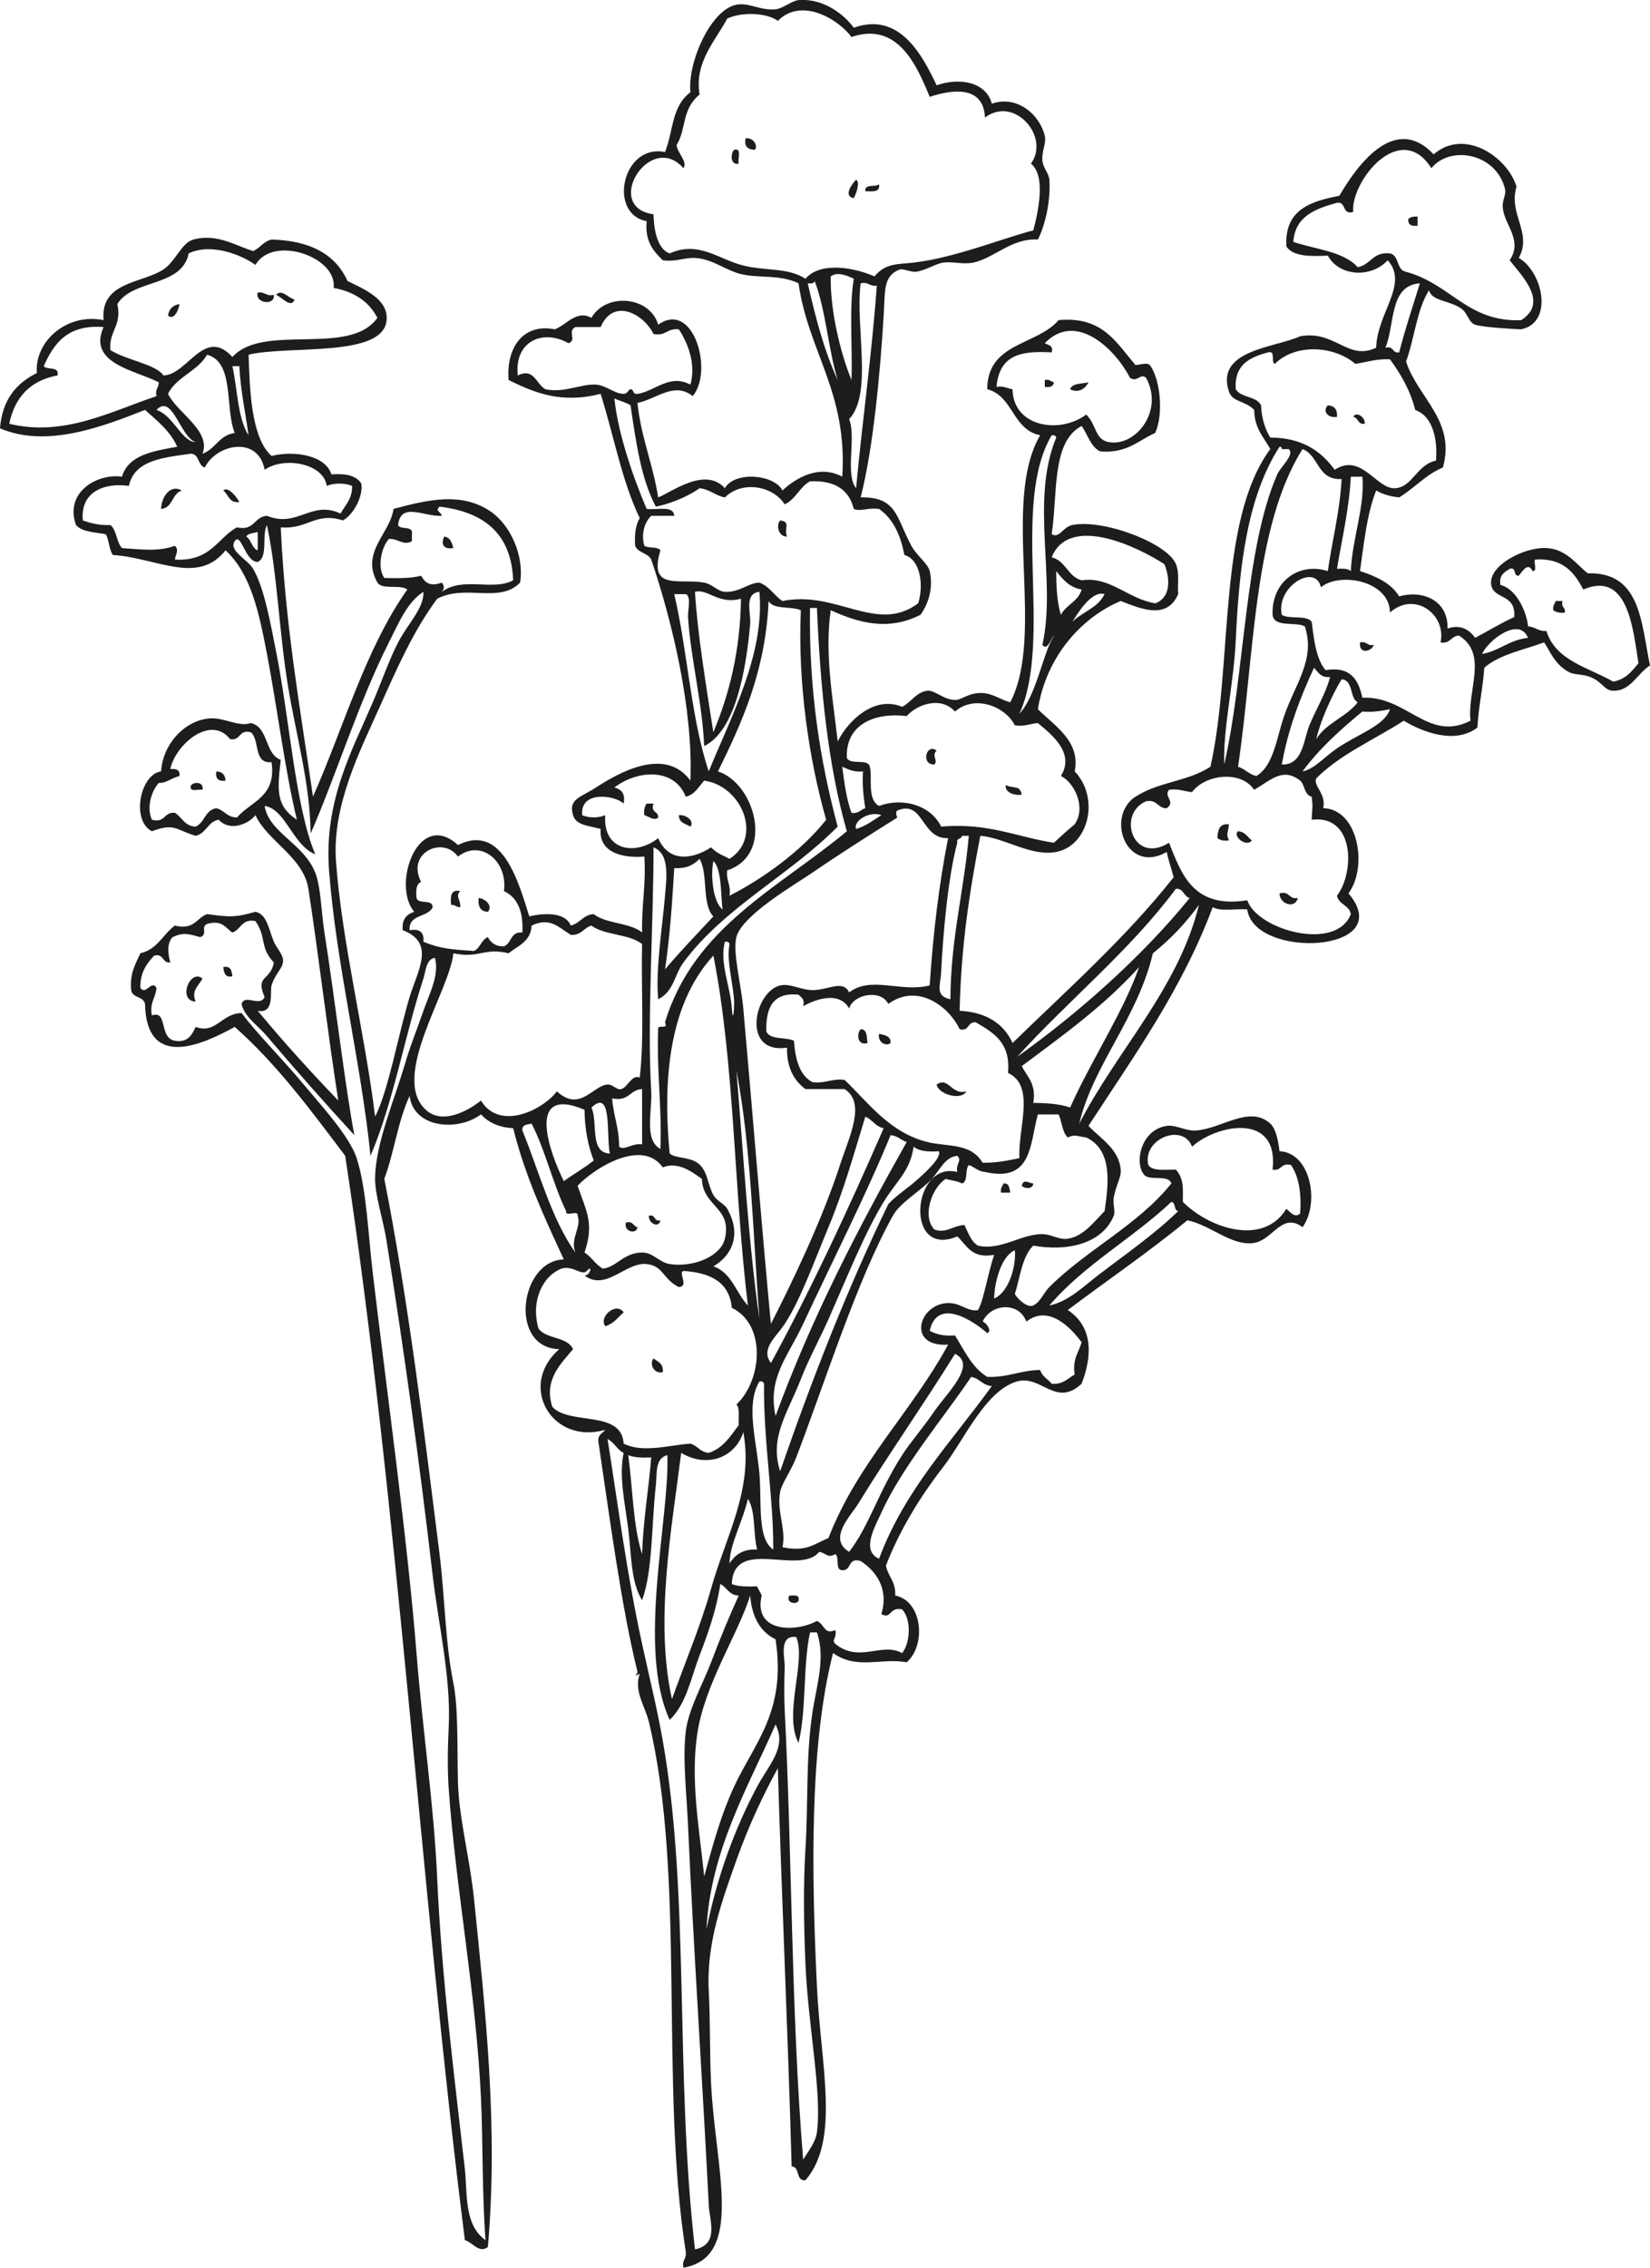 <?xml version="1.0" encoding="UTF-8"?><svg xmlns="http://www.w3.org/2000/svg" height="3761.8pt" version="1.1" viewBox="0 0 2738.11 3761.83" width="2738.1pt">
 <g fill="#1d1d1d" fill-rule="evenodd" id="change1_1">
  <path d="m1237.3 229.39c13.5-1.53 21 12.95 15.3 19.11-11-0.49-18.2-4.77-15.3-19.11" fill="inherit"/>
  <path d="m1218.2 248.5c13.8-3.62 5.3 15.05 7.7 22.92-14.5 3.26-13.6-17.1-7.7-22.92" fill="inherit"/>
  <path d="m1420.6 298.14c7.6 4.18-0.5 24.68-3.8 30.55-19.2-3.57-0.7-26.21 3.8-30.55" fill="inherit"/>
  <path d="m1458.8 305.79c2.2 13.69-11.3 11.59-22.9 11.43-1.4-12.82 16.5-6.36 22.9-11.43" fill="inherit"/>
  <path d="m2352.4 359.25v15.26c-10 1.08-16.4-1.38-15.3-11.44 3.4-2.97 8.7-4.1 15.3-3.82" fill="inherit"/>
  <path d="m427.71 485.27c12.05-1.87 13.49 6.87 26.73 3.82 2.23 18.95-32.24 13.87-26.73-3.82" fill="inherit"/>
  <path d="m458.26 489.09c8.59-10.79 21.47 6.29 30.55 7.64-5.08 15.85-21.61-4.1-30.55-7.64" fill="inherit"/>
  <path d="m297.87 504.38c-1.64 11.12-9.59 27.46-19.1 19.07 1.69-11.02 8.05-17.38 19.1-19.07" fill="inherit"/>
  <path d="m1733.8 630.39c7.9-1.61 10.1 2.62 15.2 3.8-0.9 6.74-6.5 8.72-15.2 7.64v-11.44" fill="inherit"/>
  <path d="m1806.3 634.19c-5.5 11.2-17.3 18.28-30.5 11.49 3.6-10.42 19.2-8.75 30.5-11.49" fill="inherit"/>
  <path d="m2203.5 672.39c10.7 0.72 16.2 6.65 15.2 19.09-14.4 2.54-25-8.88-15.2-19.09" fill="inherit"/>
  <path d="m2245.5 691.48c5.6-10.19 20.9 1.61 19.1 11.46-12 1.79-10.1-10.28-19.1-11.46" fill="inherit"/>
  <path d="m301.69 813.7c-16.67 4.94-14.5 28.77-34.37 30.54 0.45-19.8 15.25-41.7 34.37-30.54" fill="inherit"/>
  <path d="m370.43 813.7c7.91-7.67 22.33 10.56 26.73 19.07-17.5 2.24-17.81-12.74-26.73-19.07" fill="inherit"/>
  <path d="m1294.6 863.32c18.8 2.41 5.6 13 11.4 26.74-13.5 0.72-18.9-18.15-11.4-26.74" fill="inherit"/>
  <path d="m737.04 890.06c10.14 1.34 12.88 10.03 15.27 19.11-18.27 2.77-20.07-8.21-15.27-19.11" fill="inherit"/>
  <path d="m2581.5 997h11.5c-3.2 10.8 5.4 9.9 3.8 19.1-8.8 1.2-14.7-0.6-19.1-3.8-1.6-8 2.6-10.1 3.8-15.3" fill="inherit"/>
  <path d="m2256.9 1065.7c11.7-2.7 11.3 6.6 22.9 3.9-3.4 11.5-25.3 16.4-22.9-3.9" fill="inherit"/>
  <path d="m1554.3 1245.2c-9.3 8.1 3.4 17-3.9 22.9-22.7 0.9-13.2-36.4 3.9-22.9" fill="inherit"/>
  <path d="m358.96 1279.6c9.72 0.5 14.81 5.5 15.28 15.3-11.95 1.7-17.05-3.3-15.28-15.3" fill="inherit"/>
  <path d="m336.06 1310.1c-7.22-1.6-23.02 5.2-19.1-7.6 5.7-6.1 21.77-5.6 19.1 7.6" fill="inherit"/>
  <path d="m1668.8 1302.5c16.2 6.4 22.8-0.4 26.8 15.3-4.4 2.5-28.3-0.1-26.8-15.3" fill="inherit"/>
  <path d="m1073.1 1333h11.4c-5.2 15.5 8.3 12.1 7.7 23-5.9 6.3-14.9-1.3-22.9-3.8-1.2-8.9 0.6-14.7 3.8-19.2" fill="inherit"/>
  <path d="m1126.6 1352.2c13.8-1.1 25.9 11 19.1 19-7.9-4.8-19.4-6.1-19.1-19" fill="inherit"/>
  <path d="m2039.3 1367.4c-0.9 14-5.3 14.7 0 26.7-8.9 1.3-14.7-0.6-19.1-3.8 0.7-13.2 3.1-24.8 19.1-22.9" fill="inherit"/>
  <path d="m2054.5 1378.9c12 0.8 15.7 9.8 22.9 15.2-9.3 12.3-32.7-7.5-22.9-15.2" fill="inherit"/>
  <path d="m763.77 1478.2c-8.84 8.5 1.29 14.9 0 26.7-6.85 0.5-8.06-4.7-15.27-3.8-1.04-13.8-0.96-26.4 15.27-22.9" fill="inherit"/>
  <path d="m2123.3 1482c17.4-4.7 14.9 10.5 30.5 7.6-4.9 19-30.5 9.9-30.5-7.6" fill="inherit"/>
  <path d="m794.32 1489.6c11.48 1.3 23.99 13.1 15.27 22.9-12.22-0.5-16.79-8.6-15.27-22.9" fill="inherit"/>
  <path d="m370.43 1604.2c12.8-2.6 13.96 6.4 15.27 15.3-12.81 2.6-13.96-6.5-15.27-15.3" fill="inherit"/>
  <path d="m336.06 1623.3c-7.5 13.3-18.63 19.4-11.46 38.2-30.41-1.3-9.55-55.4 11.46-38.2" fill="inherit"/>
  <path d="m1428.2 1707.3c11.6-0.1 9.6 13.4 11.5 22.9-17.1 5.2-18.5-15.4-11.5-22.9" fill="inherit"/>
  <path d="m1458.8 1714.9c9.3 2.2 19.6 3.3 19.1 15.3-6.5 6-22-0.4-19.1-15.3" fill="inherit"/>
  <path d="m1603.9 1810.4c-9.9 16.3-47.3 4.2-49.6-11.4 20.4-13.6 23.8 18.1 49.6 11.4" fill="inherit"/>
  <path d="m1714.7 1963.2c-0.4 9.7-14.3 9-19.1 3.8 2.6-12 10.2-5 19.1-3.8" fill="inherit"/>
  <path d="m1665 1963.2c10.1-1.2 9.9 7.9 11.5 15.2h-15.3c-1.6-8 2.6-10.1 3.8-15.2" fill="inherit"/>
  <path d="m1076.9 2016.6c11.8-2.8 7.4 10.5 19.1 7.7-2.8 14.1-20.6 4.6-19.1-7.7" fill="inherit"/>
  <path d="m1038.7 2028.1c12.2-3.3 11.8 6 19.1 7.6-1.3 12.7-23.5 7.5-19.1-7.6" fill="inherit"/>
  <path d="m1034.9 2177c-9.4 8.4-16.7 18.9-30.5 22.9-11.36-15.8 18.5-41 30.5-22.9" fill="inherit"/>
  <path d="m1084.5 2253.4c7.3 5.5 17 8.5 15.3 22.9-15.8 3.1-22.3-14.7-15.3-22.9" fill="inherit"/>
  <path d="m1309.9 2646.7c6 0.3 14.5-1.8 15.2 3.9 4.2 13.3-23.4 10.2-15.2-3.9" fill="inherit"/>
  <path d="m1172.4 3200.5c17.4-87.5 47.3-168 84-236.8 19.4-36.3 49.9-65.2 30.6-103.1-45.4 103.6-108.4 209.8-114.6 339.9zm152.7-309.4c-25.5-48 13.3-136.2-3.8-175.6-29.9-3.8-18.6 35.4-19.1 49.6-0.8 22.1-1.1 50.5 0 72.6 12.1 234.5 10.7 503.3 30.6 744.7 9.6-15.9 20.5-28.1 22.9-45.9 8.5-64.8-14.5-174.1-19.1-278.7-2.8-64.4-3.6-133.5 0-191 4.8-76.8 0.4-151.4 11.5-225.3 6.7-45.3 22.3-90.7 7.6-133.7h-11.5c-12 55.4-5.7 129.2-19.1 183.3zm-168-15.2c-11.7 78.3 3.8 160.2 11.5 236.7 15.3-55.5 27.5-101 49.6-148.9 33.6-72.7 87.1-124.2 68.8-244.4-25.6-12.6-39.3-37.1-42.1-72.6-20.8 65.7-75.4 146.7-87.8 229.2zm57.3-248.3c10.7 4.6 26.3 4.2 42 3.9 2 5.6 5.7 9.6 7.6 15.2-14.6 62.5 57.9 60.9 91.7 42.1 13.7 6.4 11.2 23.2 30.5 15.2 3.1 13.2-7.1 16.1 0 22.9 39.6 32.4 77.4-3.6 110.8 15.3 13.9-17.1 15.6-56.2 0-72.6-21.6-4.8-18 17.7-34.4 7.7 12.8-42.4-9.4-71.7-34.4-87.8-21.9-6.7-14.4 16.1-30.5 15.2-12.7-0.1-3.9-21.6-11.5-26.7-13.7 7.4-14-1.5-26.7-3.8-32.8 40.3-142-25.8-145.1 53.4zm-3.8-34.3c9.2-13.7 21.6-24.2 45.8-22.9-6.8-26.3-2.1-64.1-15.3-84.1-7.8 35.5-30.5 76.4-30.5 107zm-145.1-15.3c1.9-56.6 10.8-106.3 15.2-160.4-14.7 0.8-28.1 0.2-38.2-3.8 7.6 54.8 7.8 117 23 164.2zm0 148.9c11.1 51 24.7 105.9 34.3 160.4 45.5 258.1 19.8 550.6 53.5 844 40.5-8.4 24.1-48 22.9-72.6-10-200.7-25.7-432.7-34.4-630.1-2.3-51.9-9.3-111-3.8-156.6 4.6-37.3 29-80 42-114.5 15.4-40.9 30.7-77.4 45.9-110.8-16.2-0.4-19.4-13.7-30.6-19.1-6.1 41.5-20.1 81.4-34.4 118.4-14.2 36.9-21.8 80.6-49.6 107-54.7-119.2-0.1-333.3-3.8-439.2-21.1 5-17.1 31.8-19.1 49.6-7.6 66.7-4.9 142.1-22.9 191-19-30.4-17.6-76.2-23-118.4-5.2-41.4-15.8-86.9-7.6-126-11.3-5.3-15.5-17.7-26.7-22.9 17.2 108.2 31.9 223.6 57.3 339.8zm64.9-316.9c-15.2 122.9-44.5 277.7-15.3 408.6 20.5-58.2 46.6-118.4 64.9-183.3 24.4-86.7 70.9-165.3 53.5-259.7-13.5 42.9-61 60-103.1 34.4zm129.8 34.3c4.2 47.3-4.3 107.7 22.9 126.1 1-82.5-16.4-179.7-15.2-275-0.9-3-3.2-4.5-7.7-3.8-23.2 38.6-4.9 97.3 0 152.7zm351.4-160.3c-41.7 62.5-115.2 149.8-149 225.2-9.4 21-34.8 63.2-3.8 76.4 42.8-115 121-194.6 187.1-286.4-15.6-0.9-20.1-12.9-34.3-15.2zm-187.2 210c-12.7 20.7-51.3 58.4-15.3 80.2 33.9-44 47.5-97.6 87.9-160.4 13.6-21.2 33.3-43.3 53.4-72.6 21.5-31.1 71.5-77.6 34.4-95.4-48.8 78.8-110.8 167.4-160.4 248.2zm206.2-301.7c5.7 1.1 16.5 16 7.7 19.1-22.3-19.8-82.9-60.5-95.5-3.8 10.8 5.7 23.9 9.2 42 7.6 15.6 25.2 28.2 53.3 53.5 68.8 34.4 1.2 55.3-11 87.8-11.5 3.1 10.9 13 15 19.1 22.9 19.4 1.5 26.6-9.1 38.2-15.3-4.1-25.7 6.7-36.5 11.5-53.5-18.1-24.6-54.8-63-91.7-34.3-12.4-33.5-58.6-30.2-72.6 0zm-698.81-87.9c-31.88 12.3-51.26 54.6-38.18 99.3 12.48 18.1 48.18 13 57.28 34.4-19.23 23.2-49.09 50.4-34.37 95.5 28.46 31.3 115.08 4.6 118.38 61.1 31.9 16 75 2.5 110.8 0 12 3.2 16.1 14.4 30.5 15.3 24-7.8 35.9-27.8 49.7-45.9-0.8-11.9 2.5-28-3.9-34.3 42.4-39.6 50.4-132.4-7.6-160.4-4-43.1-36-58.3-80.2-61.1-9.3 2.6 9.7 25.5-7.6 26.7-26.7-12.9-25.5-35.2-53.5-38.2-34.9-3.6-67.2 45.6-103.12 19.1 9.44 0.2 14.09-19.6 3.82-7.6-8.73 8.5-23.24-9.7-42.01-3.9zm717.91 49.7c24.9-10.8 36.9-54.7 34.4-80.2-24.6 11-34 57.6-34.4 80.2zm91.7 11.5c31.5-6.6 56.5-31.5 80.2-49.7 48.5-37.2 93.4-67.9 133.6-106.9-7.8-1.1-3.6-14.3-11.4-15.3-64.2 60.6-145.1 104.5-202.4 171.9zm-198.6-206.3c-20.1 19.5-49.6 36.6-61.1 57.3-59.7 107.1-112.4 275.9-160.4 401-8.4 22-24 43-26.7 57.3-6.1 32.2 10.6 63.1 3.8 91.6 39.3 7.9 49.9-3.9 76.4-15.2 48.4-124.8 137.6-208.7 198.6-320.8-67.3 4.4-50.4-64-3.9-68.8 23.9-2.4 35.2 14.9 53.5 11.5 9.7-17.4 15.3-56.6 26.7-91.7-37.5 7-45.2-15.8-61.1-30.5-88.3 37.5-75.4-125.8 0-106.9-3.1-13.7 8.6-18.5 0-26.8-21.7 1.8-29.8 26.5-45.8 42zm-477.3 118.4c18.4-0.1 28.6 16.5 45.8 19.1 40.4 6.1 85-13.3 91.6-42 12.2-52.6-36.4-52.5-38.2-99.3-16-11.3-39.2-29.3-64.9-19.1-34.5-48.8-114.35 1.8-141.27 30.6 14.39 42.5 27.98 61.8 11.45 110.7 11.86 7.3 18.16 20.1 30.52 26.7 22.8-2.5 34.4-26.5 65-26.7zm400.9-84c-31.6 51.9-60.8 125-91.6 194.8-13.5 30.4-32.6 65.4-45.8 99.2-22.4 57.5-52.5 96.3-34.4 152.8 53.4-154.1 111.7-303.2 179.5-443 11.9-13.7 32.4-26.3 49.6-42 15.1-13.6 38.6-35.3 34.4-45.8-17.7 1.2-33.1 0-42-7.6-5.7 40.8-28.9 57.5-49.7 91.6zm11.5-110.7c-40.3 98.6-98.9 213.7-145.1 313.1-25.3 54.4-59.5 89.2-45.8 152.7 60.2-163.7 136.9-311 217.6-454.4-9.5-3.1-15-10.4-26.7-11.4zm500.3 19.1c-15.2-40.1-83-12.9-72.6 30.5 7.1 10.7 28.4 7.3 45.8 7.6 14.9 16.9 11 36.7 11.5 53.5 43.1 43.4 133 74.5 171.8 11.5 6.2 5 14.3 16.3 22.9 7.6 2.3-34.1-2.3-61.3-15.2-80.2-17.4-4.7-15 10.5-30.6 7.6 10.8-96-92.9-75-133.6-38.1zm-1111.3-26.8c28.04 68.7 47.69 145.8 87.83 202.4-9.12-22.9 10.86-42.8 3.82-61.1 1.72-10.6-20.82 3-19.09-7.6-22.1-45.4-34.33-100.6-57.29-145.1-7.3 1.6-16.44 1.3-15.27 11.4zm507.92 160.4c-23.8 57.2-46.7 121-72.6 160.4-14.3 21.8-40.6 41.5-22.9 64.9 67.8-124.4 128.7-255.7 187.1-389.5-13.9-2.6-18.6-14.5-30.5-19.1-18.7 61.1-35.7 122.3-61.1 183.3zm347.5-187.1c-13.5 47.6-8.6 113.6-87.8 95.5-11.8-1-17.2-8.3-26.8-11.5-6.9 7.1-0.6 27.4-11.4 30.6-7.2-4.3-18.1-4.9-26.8-7.7-22.2 13.5-40.3 61-19.1 84 19.3 6.9 29.4-5.6 49.7-7.6 6.8 12.3 10.7 27.5 22.9 34.4 37.9 8.6 72.2-19.7 106.9-19.1 15.7 0.3 27 9.8 42 7.6 26.1-3.8 43.8-28.3 61.1-45.8 6.7-45.8 13.6-101.2-30.5-122.2-13.8-1.4-18.4-5.9-30.6 0-9.3-8.5-9.6-26.1-15.2-38.2h-34.4zm-786.69 110.7c16.24-11.7 34.14-21.8 49.65-34.3-9.28-23.9-14.95-51.3-15.28-84.1-98.46-41.7-58.09 71-34.37 118.4zm45.83-122.1c11.32 24.3-3.9 75.1 30.56 76.3-6.3-30.1 4.4-109.3-30.56-76.3zm34.36-15.3c1.9 28.6 11.9 49.2 11.5 80.2 9.2 7.2 21.8-6.5 38.2-3.8v-91.7c-20.8 0.9-21.8 21.5-49.7 15.3zm244.4 366.6c-10.5-139.7-13.8-286.6-38.2-412.5 11.8 138.5 19.5 281 38.2 412.5zm11.5-477.4c6.2 14.2 31.9 8.8 45.8 15.3 2.3 30.8 9.1 57.1 30.6 68.7 21.7 2.7 31.7-6.4 53.4-3.8 39 37.2 74.1 87.2 137.5 103.1 33.1 8.3 71.7 0.9 91.6 34.4 23.4 0.4 41.9-3.9 61.1-7.6-2.9-49.4 27.4-119.9-19-141.4 4.8-50.6-24.6-67.1-53.5-84-14.2-1.4-10 15.5-26.7 11.5-18.5-38.9-70.5-76.9-118.4-42-13-25.3-58.4-15.7-65 7.6-15.7-28.1-52.5-17.1-76.3-3.8 3.2-12.2-3.3-14.5-7.7-19.1-42.6-4.4-54.6 21.8-53.4 61.1zm423.9 57.3c8.8 17.9 24.4 29 19.1 61.1 14.1 0.1 43.1 0.8 61.1 7.7 35-78.3 88.4-158.5 114.5-233-56.6 63-126.1 113.2-194.7 164.2zm-584.3 145.1c9.2 8.1 31.3 5.3 45.8 15.3 17.6 12.1 16.5 35.2 26.7 53.5 6 10.6 17.9 14 23 22.9 24.8 43.6 6.8 78.4-23 95.4 30.4 10.4 37.5 44.1 57.3 65-23.2-189.4-22.1-403.1-57.3-580.5-66.1 72.3-86.3 185-72.5 328.4zm103.1-240.6c2.1 27.2 4.2-1.2 3.8-11.4-1-28.3-13.2-67.6-7.6-95.5-0.9-3-3.2-4.4-7.7-3.8-9.3 35.3 9.3 74.3 11.5 110.7zm-332.25-137.5c-1.39 26.7-22.66 33.4-38.19 45.9-41.87-9.9-48.39 9.2-91.65 0-5.97 62.6-105.34 204.7-45.83 259.6 26.69 24.7 67.95 3.5 91.65-15.2 30.67 50.5 101.69 16.3 126.03-15.3 38.36 35.1 59.46-9.7 84.04-11.4 8.5-0.7 15.2 9.9 22.9 7.6 10.7-3.3 17.3-24.7 30.5-19.1 7.8-67.3 2.1-148.2 3.9-221.5-21.1-17.1-62.2-14.2-84.06-30.6-13.12 3.5-16.6 16.6-34.37 15.3-20.6-12.9-34.8-29.8-64.92-15.3zm1031 45.9c-25.1 107.2-99.4 185.7-122.2 282.6 62.8-121.8 164.9-224.7 198.6-362.8-22 30.2-47.3 57-76.4 80.2zm38.2-107c-77.2 103.6-177.4 184.1-263.5 278.8 98.2-69.9 205.4-163.8 286.4-263.5-10.3-2.4-9.5-15.9-22.9-15.3zm-752.3 34.4c-3-19.4-0.9-68.1-15.3-80.2-4.6 22.1-1.3 67 15.3 80.2zm-80.2-68.7c-3.4 57.7-7.3 114.9-15.3 168 25.7-30.4 53.2-58.9 80.2-87.8-19.5-20-8.2-70.7-22.9-95.5-9.5 9.6-21.5 16.7-42 15.3zm-420.05 22.9c-8.23 3.2-8.86 14.1-7.64 26.7 2.72 11.3 26.99 1 26.73 15.3-7.82 17.7-40.12 10.8-38.19 38.2 16.98-3 24.4 3.6 22.91 19.1 29.46 12.1 47.15 12.6 84.02 15.3 10.39-4.9 12.03-18.6 22.91-23 4.87 9.2 12.46 15.6 26.73 15.3 13.03-4.8 10.52-25.1 30.56-22.9 1.81-34.9-7.98-58.2-30.56-68.7 6.55-50.3-38.71-86.7-76.37-57.3-24.93-34.7-86.15-6.4-61.1 42zm897.45-76.4c-0.4 6.1-9.8 3-7.7 11.5-15.1 55.6-23.8 151.3-26.7 213.8-1 22.6-11.1 40 15.3 45.8 0.4-100.1 22.4-178.7 30.5-271.1h-11.4zm-175.7-11.4c16.8-4.9 28.7-14.6 42-22.9-18.2-7.4-46.9 8.6-42 22.9zm68.7-30.6c-4 1.7-0.9 12 0 11.5-44.8 28.1-97.2 61.4-141.2 91.6-28 19.2-116.7 70.4-126.1 106.9-6.4 25.1 7.9 78.6 11.5 118.4 13.8 154.6 31.2 369.5 45.8 523.2 35.5-69.3 85.4-173.3 114.6-263.5 15.1-46.6 44-102.9 7.6-126h-64.9c-18.9-14.2-31.1-35.1-30.6-68.7-76.1 11.2-54.8-92.8-11.4-103.2 16.6-3.9 34.3 7.5 53.5 7.7 26.4 0.2 50.6-17.9 61 3.8 37.1-27.9 84.5 0.5 133.7-11.5 5.7-85.9 15.4-167.8 30.6-244.4-44.8 2.2-40.4-64.2-84.1-45.8zm668.3-49.6c-28.5-22.3-47.5-1.6-76.3 15.2-22.8-33.6-82.7-24.7-103.1 3.9-13-1.1-22-6.1-38.2-3.9-9.6 11.8 11.8 19.3-3.8 30.6-15.7 0.4-15.3-15.3-34.4-11.5-48.6 20.9-21.9 106.1 38.2 68.8 21.3 53.7 40.7 109.4 129.8 95.4 16.4 48.9 147.3 86.1 171.9 23-2.6-15.3-20.1-15.6-23-30.6 29.5-38.6 29.6-134.9-42-126 0.7-20.3 2.5-19.5 0-38.2-12.6-2.8-11.4-20.7-19.1-26.7zm-1138 11.4c11.1 3 18.6 9.5 15.3 26.7-14.1-14-72.74-22.3-68.74 19.2 11.09 4.9 27.11 4.9 38.24 0-4.4 60.2 51.6 67.3 87.8 38.1 16.5 38.5 53.4 37.4 87.8 15.3 12.5 12.1 18.1 12 30.6 19.1 55.9-35.4 20.6-121.1-42-129.8-9.1 10-15.2 23-30.6 26.7-19.3-49.3-81.5-43.8-118.4-15.3zm393.4 42c12 1.9 14.9-5.4 22.9-7.6-2.8-18.9-5.3-38.1-3.8-61.1-15.7 1.6-24.5-3.6-34.4-7.7 3.5 27.1 7.1 54.1 15.3 76.4zm-1130.4-72.5c9.99-1.1 16.43 1.4 15.28 11.4-15.74 4.4-22.35 12.1-34.37 11.5-11.5 12.6-20.91 39.3-11.46 61.1 22.6 6 19.69-13.4 38.19-11.5 11.94 7.2 15.97 22.2 34.37 22.9 15.19-6.4 15.51-27.7 34.36-30.5 13.46 3.1 17.73 15.4 34.38 15.3 22.9-26.8 65.68-33.7 57.28-91.7-30.83 2.8-18.97-37-34.37-49.6-20.57-5.3-16 14.5-34.37 11.4-32.28-41.2-90.76 8.9-99.29 49.7zm1978.2-95.5c-36.3 30-71.2 61.2-99.3 99.3 19.8-4 35-22.9 57.2-38.2 33.7-23.3 79.3-37.6 87.9-64.9-14 2.6-27.8 5.3-45.8 3.8zm-756.2 7.6c-49.5-6.4-101.4 11.4-99.3 68.8 4.5 13.4 35.1 0.6 38.2 15.2 4.6 17.7-5.1 54.1 15.3 65 38.9-14.5 85.4-1.7 103.1 34.3 78.1-6.8 125.3 17.3 187.1 26.8 11.2-10.5 22.5-20.9 34.4-30.6 19.7-28.4-0.8-69.6-22.9-80.2 24.4-38.6-17.1-70.1-38.2-87.8-12.9 1.1-21.9 6.1-38.2 3.8-15.6-31.4-66.7-51.5-99.3-22.9-23-25.6-62.3-12.6-80.2 7.6zm679.8 38.2c16.2-27 49.9-36.6 68.7-61.1-14-7.6-6.7-36.6-26.7-38.2-17 27.6-36.6 72.9-42 99.3zm-57.3 42c35.2 1.8 36.4-42.3 45.8-64.9 11.4-27.3 27.6-53.9 34.4-80.2-15.6 1.6-19.9-8.1-26.7-15.3-22.6 48.8-42.6 100.1-53.5 160.4zm332.2-183.3c29.4-5 45.2-23.6 76.4-26.7-14.2-35.4-64.8 2.6-76.4 26.7zm-1069.2 286.4c-79.7 80.7-187.8 133.5-255.9 225.3-15.3 20.7-15.7 48.1-42 61.1-4.4-50.4 6.7-117.1 11.4-171.8 2.7-31.1 7.8-69.6-19.1-80.2 0.2 125.9-10.9 289.1-3.8 404.8 2 31.8-12.6 80.5 15.3 95.5 2.6-70.1-6.4-128.5-3.8-198.6-1.5-9.2 17.4 2.1 11.4-11.5 47.9-158.4 189.3-223.1 301.7-316.9-31.1-108.9-43.9-236.1-49.6-370.4h-11.5c-2 138.2 17.1 255.3 45.9 362.7zm-198.6-91.6c61.7 20.2 94.4 138 15.3 164.2-2.2 17.4 6.7 23.8 3.8 42 53.4-26.9 119.5-73.9 160.4-126-28.4-99.2-47.4-227.2-42-347.5-15.8-7.2-45.4-0.5-53.5-15.3-5.2 117-43.9 200.5-84 282.6zm588.1-248.2c16.7-16.4 42.8-23.4 53.4-45.86-22.8-6.85-47.1 36.36-53.4 45.86zm-534.7 3.8c-7.2 80.7-25.4 177.5-76.3 202.4-2.8-69.7-22.9-148.9-26.8-213.9-0.6-11 5.7-35.14-3.8-38.16h-19.1c22.3 94.86 27.7 206.56 57.3 294.06 35-86.9 93.4-193.7 84-297.89-26 2.83-13.6 35.29-15.3 53.49zm-91.6-53.49c4 68.59 19 159.19 30.5 232.99 26.3-62.9 44.5-133.8 45.9-221.52-37.7 10.22-55.6-17.29-76.4-11.47zm973.8 38.19c12.5 7.9 41.1-0.3 49.6 11.5 3.9 30.5 7.3 61.4 23 80.2 42.3-6.7 54.7 16.5 61.1 45.8 73.9-3.5 108.7 74.1 179.4 38.2-5.4-52.3 29.7-110.3-19-141.3-13.6 0.4-13.9 14.1-30.6 11.4 9.9-46.8-43.4-85.93-84-49.6-0.1-52.21-82.6-68.18-114.6-42-8.9-40.26-74.9-1.51-64.9 45.8zm-366.6 0c8.6-16.8 28.9-22.03 34.4-41.98-20.7-3.59-31.3-17.15-42.1-30.57-0.1 26.88 1.5 52.04 7.7 72.55zm782.8-72.55c-7.7-15.77-16.7 0.26-22.9 7.62-10 1.15-3-14.8-15.2-11.44-8.4 5.59-17.9 10.11-15.3 26.75 30.9 8.13 45.1 53.32 45.8 68.72 12.2 0.6 16.8 8.6 30.5 7.6 15.4 49.6 69.6 60.3 110.8 84.1 20.6-3.6 31.2-17.2 42-30.6-9.2-58.2-17.6-153.8-91.6-122.18-14.9-28.46-33.8-52.8-80.2-49.67-2.1 5.56 4.4 19.75-3.9 19.1zm-611-11.46c-42.4-27.69-157.3-84.19-187.1-11.46 23.5 5.74 26.6 32 49.7 38.18 47.7-6.9 76.7 30.88 122.2 38.19 24.7-8.75 25.8-38.78 15.2-64.91zm-1523.7-45.83c8.75 5.26 8.98 19.06 19.1 22.93v-30.54c-6.8 2.1-15.87 1.95-19.1 7.61zm-118.38 836.34c16.09 2.6 26.21-3.2 34.37-22.9 33.94 12.4 43.28-22.8 76.37-23 27.97 37 66.3 74.3 103.11 118.5 31.07 37.2 76.14 86.2 87.83 122.2 16.38 50.3 19.16 127.2 26.74 190.9 24.09 202.6 57.46 440.9 72.56 630.1 10.73 134.6 28.66 248.5 34.36 374.2 7.62 167.6 28.48 327.2 45.84 481.2 4.48 39.9-1.91 92.9 34.36 118.4-5.94-78.4-4.04-159.5-7.64-236.8-7.99-171.8-41.45-344-53.46-511.7-2.36-32.9-1.6-70.2 0-103.1 3.97-81.5-16.97-168.5-26.73-252-22.6-193.5-47.38-371.7-76.38-553.8-5.95-37.4-20.02-77.3-19.09-106.9 1.82-57.6 32.35-128 49.64-187.1 8.74-29.9 20.64-59 30.55-87.8 9.6-27.9 26.91-59.4 19.1-87.9-14.77 1.8-15.28 22.7-19.1 34.4-30.7 93.7-50.05 206.2-87.83 294-15.44-154.8-56.87-317.1-68.74-473.5-8.71-114.9 38.07-198.5 72.56-278.8 14.46-33.6 26.64-69.5 42-99.3 16.15-31.2 43.73-57.6 42.01-83.99-27.32 17.42-41.55 52.99-57.28 83.99-50.2 99.1-86.13 216.6-129.84 317-1.08-85-24.31-162.3-38.18-248.2-14.19-87.9-17.18-183.22-34.38-263.52-9.05 16.42 2.51 53.42-15.27 61.09-20.76 0.77-27.49-50.21-38.19-34.36-10.54 15.97 21.41 30.18 30.55 45.82 18.47 31.59 28.52 88.97 38.19 137.47 22.65 113.7 31.81 257.6 64.92 336.1-37.49-15-49.18-75.3-84.02-80.2 7.25 44.7 64.39 61.4 84.02 110.7 9.38 23.6 9.77 64.3 15.28 99.3 16.65 105.8 34.84 258.9 49.64 336.1-48.02-52.1-100.64-111.7-145.12-164.3-14.77-17.4-37.45-31.8-42.01-53.4 5.35-17.2 30.45 5.9 38.19-11.5-16.15-36.6 10.17-26.5 15.28-57.3-23.89-25.1-11.55-41.2-30.55-68.7-23.28-4.2-23.82 14.4-38.19 19.1-10.9-6.9-15.6-20-38.19-15.3-17.82 3.4-0.59 18.1-15.27 22.9-19.63-5.3-26.93-8.5-45.83 0-9.67 10.5-7.77 26.7-3.82 42-14.18 1.5-9.98-15.4-26.73-11.4-12.22 13.2-23.34 27.6-22.91 53.5 9.09 13.4 18.21-14.1 26.73 0-0.99 16.8-11.72 23.9-7.64 45.8 27.02-9.5 11.3 37.6 38.19 42zm442.99-870.72c-29.46 1.84-68.4-23.93-72.57 15.3 3.92 8.82 25.57-0.12 22.92 15.26v11.47c-14.51 8.13-21.18-4.18-38.19-3.82-12.69 14.23-19.73 47.39-7.63 64.9 21.97 0.36 44.1 0.85 61.1-3.82 7.2 12.98 16.32 18.13 34.37 11.49 4.42 5.64 4.42 9.61 0 15.25 35.77-25.94 84.23-0.79 118.37-19.1-2.98-78.47-49.47-113.45-122.19-122.19-7.67 7.79 1.68 7.49 3.82 15.26zm1485.5 87.85c9.5-0.48 18.4-0.59 23 3.82 2.2-53.98 23.8-108.27 19.1-156.58h-19.1c-3.1 55.44-14.7 102.45-23 152.76zm-164.2 328.37c11.9 3.5 17.8 12.8 30.6 15.3 28.7-17.7 33-61.9 45.8-99.3 18.4-53.3 52.6-94.5 34.4-148.9-15.9-8.3-51 2.6-53.5-19.1-1.9-56.49 45.1-87.68 91.7-72.55 7.2-51.36 19.8-97.31 22.9-152.76-40.6 2.41-37.2-39.18-64.9-49.64-81.7 129.62-79.6 343.05-107 526.95zm72.6-526.95c-0.2-2.31-0.6-4.54-3.8-3.83-52.9 82.29-66.9 195.8-72.6 320.78-3.4 74.2-21.3 145.9-19.1 206.2 34.6-151.4 33.6-356.34 87.9-481.15 5-11.72 29.9-33.41 19.1-42h-11.5zm-1787.2 30.56c-12-3.28-8.49-22.08-22.92-22.9-45.77 6.39-93.92 10.44-103.1 53.44-38.43-5.59-81.07 8.08-76.39 57.27 13.23 4.61 27.33 8.33 45.83 7.66 10.52 8.57 9.85 28.34 19.09 38.19 33.75 2.33 60.07 6.18 87.84-3.82 7.47 7.1 1.18 13.97 0 22.9 60.39 3.54 71.5-37.13 103.11-53.45 29.41 6.49 27.93-17.89 49.64-19.12 51.08 20.51 73.32-26.5 122.2-3.8 7.54-14.1 19.56-23.72 19.1-45.83-11.53-5.15-30.47-5.15-42 0-5.57-38.1-71.89-48.98-103.12-26.72-10.62-57.62-80.65-42.49-99.28-3.82zm1351.8 408.59c28.6-31.2 39.1-101 57.3-129.8-5.1 4-10.8 26.9-19.1 15.3 23.7-107.83-21-238.08 22.9-343.74-0.8-2.97-3.1-4.43-7.6-3.82-68.3 115.63 2.5 337.76-53.5 462.06zm-1367.1-450.62c-26.05-9.18-38.43-81.47-64.92-53.44 28.06 8.87 41.6 52.54 64.92 53.44zm748.5 110.76c17 2.13 44.8-6.64 45.8 11.44h-38.2c-11.9 11.23-16.8 31.38-11.4 49.67 6.8 4.64 22.2 0.69 26.7 7.64-20.6 67.8 31.6 46.01 72.6 53.47 13.5 2.43 22.2 14.54 34.3 15.25 23.9 1.42 39.9-15.25 57.3-15.25 16.8 6.13 24.4 21.44 38.2 30.54 89.6-18.44 156.7 55.1 225.3 3.8 9.8-30.78 3.3-73.17-22.9-80.19-6.3-33.14-18.7-60.24-42-76.37-19.2-2.51-30.8 4.8-42 0-7.7-31.75-31.2-47.75-72.6-45.83-17.3 9.39-23.6 29.82-42 38.19-19.5-30.7-70.7-39.96-99.3-11.47-16-3.05-24.7-13.41-42-15.25-23.1 16.69-56.1 27.56-72.5 30.54-24.5-45.57-33-107.09-42-168.03-7.6-5.12-18.2-7.28-26.8-11.46 5.9 57.91 30.7 129.61 53.5 183.31zm-660.66-122.2c-5.15-38.13-13.12-73.47-15.28-114.58h-11.46c8.55 38.58 8.5 85.71 26.74 114.58zm-68.75-133.65c-15.74 27.54-50.4 36.13-64.92 64.93 16.11 32.36 71.85 61.18 57.29 99.29 21.59-7.72 27.67-30.9 53.46-34.39-16.71-41.85 0.1-117.22-45.83-129.83zm1905.6 15.25c-35.7-30.44-99.8-34.03-133.7 0-7.5-2.61 2.4-22.74-11.4-19.07-30.2 8.05-56.2 20.2-53.5 61.11 8.5 14.46 34.7 11.1 42 26.71 1 21.93 6.6 39.24 15.3 53.47 53.3 0.16 84.4 22.55 106.9 53.47 43.9-28.9 68.6 31.24 99.3 30.55 29.7-0.7 36.1-38.78 68.8-45.83 2.8-33.08-4.1-73.16-34.4-84.01-8.6-33.39-24.2-59.88-42-84.04-24-0.59-32.4 3.36-57.3 7.64zm-515.5-34.36c5.5 3.36 14.7 3.03 11.4 15.29-53.8-3.16-86.6 5.43-91.6 57.26 12.4-2.21 17.7 2.62 26.7 3.85 1 62.72 78.2 74.95 122.2 42 18 17.57 13.8 41.72 38.2 45.8 44.1 7.41 91.4-51.93 61.1-106.91-9.9-7.95-14.2 8.51-26.7 0-22.5-44.62-88.4-111.99-141.3-57.29zm-1661.2 38.18c5.82 6.93 26.191-0.71 22.922 15.29-45.141 8.33-70.938 36-80.2 80.19 91.107 22.03 168.5-20.52 244.41-45.8-2.76-11.69 3.91-13.93 3.82-22.95-38.25-19.93-118.85-30.88-91.66-91.65-59.42-4.7-82.559 26.92-99.289 64.92zm924.16-64.92h-42c-13.94 7.25 3.37 22-11.46 26.74-42.1-24.03-90.27-3.31-84.01 53.47 27.25-13 29.87 13.95 45.82 22.93 31.41 6.66 58.87-9.16 84.01-7.67 16.23 0.97 31.43 15.51 45.83 15.31 7.1-0.13 8-7.8 11.5-7.64 6.3 0.23 2.6 8.84 11.4 7.64 29-4.03 52.8-33.83 87.9-15.31 9.7-34.44-4.6-69.58-19.1-91.65-19.3-2.7-21.4 11.76-42.1 7.66-17-34.03-66.8-60.41-87.79-11.48zm1302.2 34.38c14.3-4.08 10.9 9.47 23 7.65 10-39.62 22.7-76.53 34.3-114.58-51.3 3.43-41 68.47-57.3 106.93zm-889.8 118.38c12.1 29.97-7.1 91.16 11.5 114.58 10.5-112.97 26.1-220.93 34.4-336.07-12.1 1.87-13.5-6.88-26.8-3.82-9.1 72.37 20.4 183.33-19.1 225.31zm-68.7-225.31c13 57.06 27.5 112.58 49.7 160.4-15.8-51.72-19.6-115.35-38.2-164.2-0.7 4.44-6.1 4.13-11.5 3.8zm38.2-11.44c-1.2 54.7 15.2 124.84 34.4 171.84 1.9-55.31-4.3-118.86 3.8-168.02-9.4-4.39-27.4-12.75-38.2-3.82zm-1065.5-38.21c-11.26 56.19-92.72 42.21-118.38 84.04 7.92 37.18-14.55 44-11.46 76.36 25.83 16.62 75.9 23.55 87.84 42.01 39.82-0.39 67.97-81.7 114.56-30.54 51.52-57.19 194.3 0.31 240.59-64.93-13.9-26.85-38.12-43.34-72.56-49.65 6.28-51.73-100.82-88.37-129.84-38.18-24.64-17.78-74.57-36.57-110.75-19.11zm1932.4-68.73c-19.4 5.34-10.5-17.51-26.8-15.25-35.8 9.97-69.5 22.07-72.5 64.9 37.1 12.49 83.5 15.74 106.9 41.98 21.6-3.85 24.9-26.03 53.5-22.9 15.8 3.31 10.3 27.85 26.7 30.57 74.3 20.05 102.3 83.86 191 80.19 46-29.29 1.6-73.06-19.1-99.3 22.6-33.85-9-58.11-11.5-87.83-1-11.92 6.1-21.36 3.8-30.54-14.9-59.96-91.5-72.75-122.2-34.39-51.2-81.19-133.8 20.87-129.8 72.57zm-954.7-316.96c-18.8-14.132-61.4-14.797-84-3.824-19.6 36.828-54.9 72.672-45.9 126.01-30.3 25.01-21.4 56.52-38.2 84.04 2 13.77 18.7 27.24 11.5 38.16-55.2-63.06-134.97 64.8-49.7 76.39 0.4 19.21 3.9 56.83 26.8 64.91 46.7-20.95 79.1 8.08 118.4 19.11 37.9 10.66 77.1 3.46 106.9 22.92 25-29.21 82.1-18.33 114.6-3.82 18.3-22.36 37.9-19.8 64.9-22.93 67.8-7.82 146.8-40.1 198.6-53.46 8.2-31.37 21.3-90.22-3.9-110.74 32.3-44.18-27.3-113.52-76.3-76.39-2.2-51.83-50.9-47.85-91.7-34.36-21.7-52.93-53.4-125.28-129.8-99.299-23.4-31.105-83.9-65.75-122.2-26.719zm-286.4 2337.1c-88.15 25.8-146.13-72.7-76.42-133.7-84.62-2.4-65.54-147.2 7.63-148.9-31.77-68.8-63.95-137.2-84.02-217.7-24.29-1.2-41.2-9.7-53.46-22.9-38.27 28.8-111.81 23-118.38-30.6-19.21 40.7-25.75 94-42 137.5 39.65 201.9 64.61 407.3 91.65 622.5 8.84 70.4 9.26 146 22.91 213.9 8.37 41.5 6.17 105.1 7.64 164.1 1.48 60 19.85 126.8 26.73 194.8 18.52 182.9 40.42 376.5 22.91 576.7-14.99 11.2-25.6-8.3-38.18-11.5-74.47-591.3-110.74-1220.7-198.58-1798.7-57-75.4-113.07-151.7-183.31-213.8-50.94 27.9-146.45 73.5-148.93-38.2-2.4-12.9-21.19-9.4-22.92-22.9-2.72-28.2 7.45-43.5 15.28-61.1 28.17-6.2 37.32-31.4 57.28-45.9 32.11 8 35.61-12.7 53.46-19 37.95 5.1 46.98 5.6 80.2-3.9 19.72 4.6 21.81 29.1 30.55 49.7 4.13 9.7 14.78 20.6 15.27 30.5 0.68 13.5-12.92 21.3-19.09 42-3.1 10.5 5.6 47.4-22.91 42.1 42.63 51.5 87.43 100.9 133.66 148.9-17.49-111.3-33.42-246.6-49.65-351.4-8.15-52.5-68.83-79.7-87.83-122.1-12.64 16.1-43.32 27.1-61.1 7.6-18.17 3.4-20.49 22.8-38.19 26.7-34.52-10.5-34.6-21.5-72.56-7.6-34.82-17.6-19.6-94.5 15.28-99.3 2.8-45.3 38.84-84.3 80.19-87.8 24.42-2.2 48.05 14.9 68.74 7.6 29.95 7 22.51 51.3 49.64 61.1-6.23 51.9-7.44 77 26.74 99.3-19.78-82-32.24-183.9-49.65-275-13.17-69-26.86-133.42-68.74-171.81-46.29 58.19-113.18 12.59-187.12 7.62-6.17-9.11-6.08-24.47-11.45-34.37-18.34-3.31-39.61-3.67-49.65-15.26-19.31-54.77 35.41-85.88 76.37-80.21 10.82-36.26 51.8-42.39 91.66-49.65-11.76-26.41-33.28-43.08-53.46-61.08-69.38 27.34-163.14 63.88-240.59 30.54 3.621-47.29 26.938-74.91 61.102-91.65-3.981-52.7 49.728-100.12 110.74-87.83-5.59-63.91 62.97-60.5 99.3-84.01 19.86-12.88 30.16-44.42 49.64-49.65 39.13-10.51 68.5 9.54 99.29 19.08 11.57-4.98 17.03-16.06 30.55-19.08 63.28 1.61 105.89 23.95 126.02 68.75 27.79 13.65 67.91 30.06 64.92 64.91-5.36 62.67-161.27 41.41-229.12 57.29 2.01 51.65 3.02 136.83 38.18 168.02 37.97-9.49 89.68-0.93 99.29 30.54 23.29-1.64 41.56 1.74 49.64 15.28 3.48 19.65-12.01 51.01-30.55 61.09-45.78-14.49-58.04 15.23-103.11 11.48 7.13 159.6 32.3 301.2 53.47 446.8 51.16-115.6 87.42-246.1 156.57-343.68-11.5-8.9-41.78 1.03-49.64-11.46-28.48-50.67 21.11-81.06 26.73-122.22 59.26-15.93 113.21-27.8 160.4 3.82 33.99 22.8 56.78 74.6 49.63 118.4-34.39 35.34-89.35 2.08-137.48 26.72-38.69 51.72-66.56 114.72-95.46 179.42-31.82 71.3-79.19 162.8-72.56 255.9 9.46 132.9 48.04 286 64.92 423.9 22.51-44.6 37.99-134.7 57.28-198.6 13.25-43.8 43.53-89.9-11.45-110.7-1.85-18.4 6.75-26.4 19.09-30.6-37.68-43.6 6.02-171.4 72.56-110.7 73.89-36.9 100.63 62 118.38 118.4 26.26-6.2 60.19-6.7 68.74 15.2 15.61-3.4 20.18-17.9 38.19-19 20.44 16.4 60.04 13.8 80.24 30.5-1-44.2 6.7-79.8 3.8-126-29.8 2.8-76.13-3.4-72.59-45.8-21.3-5.7-40.79-6-45.82-22.9-7.93-26.7 11.68-28.8 38.18-45.9 37.33-24.1 114.43-68.5 156.63-11.4 4.6-118.2-29.8-262.9-65-366.65-5.4-11.08-22.2-10.85-26.7-22.9-1.4-19.18 1-34.62 7.6-45.85-29.5-60.83-43.2-137.48-64.89-206.18-63.75 16.66-108.89-1-152.75-22.93-4.24-56.37 26.4-94.16 76.38-84.03 18.44-5.8 35.61-33.04 61.1-19.08 24.46-42.6 97.36-35.65 110.76 11.43 58.6-41.64 92.3 77.4 57.3 118.43-30.4-24.36-59.8 4.64-91.7 11.43 6.1 57.52 25.8 101.53 34.4 156.56 21.2-7.77 77.5-51.9 110.7-15.25 16.1-28.45 81.8-23.21 95.5 3.82 21.4-19.95 59.9-43.93 99.3-22.93 9-140.09-56.1-206.15-72.6-320.78-31.7-15.06-64.4-7.93-95.4-15.26-25.6-6.03-46.6-25.03-76.4-26.75-17-0.97-32.2 6.9-53.5 3.82-15.4-15.08-29.9-31.18-26.7-64.9-64.6-11.52-40.8-128.94 30.5-114.58 14.4-37.26 10.7-75.19 42.1-99.3-5-47.75 32.7-136.4 76.3-145.12 20.8-4.127 39.4 10.03 65 7.647 11.5-1.078 27.7-14.438 38.1-15.285 42-3.309 76.1 24.414 91.7 45.851 75.7-27.207 113.8 45.492 137.5 95.477 38.3-13.52 82.3-5.36 91.6 30.54 40.9-14.54 79.3 17.18 87.9 53.44 2.9 12.54-5.7 25.16-3.9 42.03 1.2 10.88 10.8 20.65 11.5 30.54 2.5 37.06-8 78.07-19.1 99.3-43.4-2.69-72.6 30.9-106.9 38.18-16.7 3.57-33.5-1.87-49.7 0-11.8 1.36-30 13.34-45.8 15.29-7.6 0.92-22.1-5.62-26.7-3.82-27.7 10.64-24.2 33.87-26.8 76.36-5.4 89.37-16.8 218.65-38.2 301.68 60.1-1.08 58.5 32.39 84.1 80.22 8.2 15.51 27.9 30.26 30.5 42 6.7 30.06-3.5 56.35-15.3 72.55-52.5 26.7-100.9 14.4-148.9-7.6-10.7 71.7 4.2 151.1 11.5 217.7 17.1-34.3 60.9-76.8 106.9-57.4 14.6-7.1 23.4-24.6 42-26.7 12.4-1.3 26.5 14.9 45.8 15.3 11.4 0.3 22.4-12.7 45.8-11.5 17.8 1 31.5 12 45.9 15.3 58.7-113-15.4-331.43 49.6-442.96-45.9-8.87-44.5-64.95-87.8-76.36 0-77.63 82.7-72.55 118.4-114.58 72.8-6.62 95.3 37.08 126 72.54 0.1 6.26 21.6-6.12 26.7 3.82 16.2 24.09 21.5 79.35 7.7 110.76-28.3 12.44-47 34.55-91.7 30.55-16.1-8.11-20.3-28.06-30.5-42.01-50.3 26.08-39.5 113.27-49.7 179.48 13.4 7.49 18.1-12 34.4-15.26 51.6-10.36 158.1 30.29 171.8 64.91 6.4 16 2.1 32.23 3.8 49.65-18.3 41.96-58.8 25.96-95.4 11.46-63.8 26.7-123.2 90.6-137.5 179.5 26 26.4 71.5 52.9 61.1 103.1 42.4 44.9 22.9 123.4-30.6 133.7-42.1 8-83.9-23-126-26.8-17.6 90.6-32.2 184.1-34.3 290.3 44.6 2.4 72.9 21.2 87.8 53.4 91.6-89.2 187.5-174 267.3-274.9-3.5-14.4-8.6-27-11.4-42-63.3 36.7-100-49.7-57.3-87.9 40.2-29.2 90.5-27.5 129.8-53.5 38-170.7 10.8-406.69 99.3-526.95-10.9-19.6-26.5-34.55-26.7-64.91-15-15.65-36.1-12.49-42-30.54-22.7-69.42 76.8-72.4 118.3-91.66 58.6-10.25 78.8 41.37 126.1 19.08 1.4-57.65 54.7-105.86 19.1-145.12-27 29.67-80.3 27.36-99.3-7.64-29.4 1.33-57.7 1.62-68.8-15.26-3.5-60.83 39.8-74.83 87.9-84.03 28-48.03 91.2-138.25 156.5-68.73 51-44.34 122.5 4.31 137.5 53.47-13.8 46.57 26.7 76.06 3.8 118.37 39.7 22.88 58.4 106.99 3.9 118.38-1 0.2-63.6-2.95-76.4-7.65-11.2-4.05-11.9-18.95-22.9-26.72-19.7-13.85-49.4-12.18-53.5-30.54-20.4 31.8-24.2 80.19-38.2 118.4 19.2 59.52 83.1 98.42 61.1 175.66-28.7 12.05-47.1 34.37-72.5 49.62-15.2-1.43-27.8-5.33-38.2-11.43-15.3 38.21-20.2 86.73-26.8 133.65 26.8 8.9 51.5 19.8 65 42.01 41.9-11.52 81.8 8.87 80.2 53.44 20.5-7.6 36.3 1.6 45.8 15.3 21.8-11.3 42-24.1 64.9-34.4 3.2-39.6-33.9-28.24-38.2-53.42-5.4-31.8 54.6-62.98 91.6-61.11 33.7 1.67 50.4 28.28 68.8 41.98 88-2.67 88.3 82.35 103.1 152.75-21.7 14.1-32.2 42.7-61.1 42-15-0.3-17.1-14.5-38.2-22.9-12.5-5-25.9-3.2-34.4-7.6-24.8-12.9-32.3-35.9-42-49.7-34.4 12.7-74.2 20-99.2 42-3.4 42-9.1 60.1-11.5 99.3-36.9 28.3-91.2 7.5-122.2-11.4-48.7 31.4-105 55.4-145.1 95.5-6 12.8 16.9 25 11.4 49.6 57.9 1.2 74.7 96.9 42 141.3 83.5 99.3-156.9 110.1-168 26.7-18.6-1.7-44.7 4-57.3-3.8-51.7 137.9-131.5 247.8-206.2 362.8 21.2 22.2 50.3 38.4 53.5 72.5 1.2 13.1-7.8 25.2-11.5 45.9-2 11.4 3.1 23.1 0 30.5-19.2 47.3-78.3 59.8-133.6 49.7-18.8 18.2-21.6 52.2-30.6 80.2 5.6 10.2 22.1 23.7 30.6 19.1 12.6-6.5 17.1-21.1 26.7-30.6 62.3-62.2 147.1-102.6 202.4-171.8-4.5-15.9-37.9-2.9-45.8-15.3-15.8-19.9-4.4-73.9 38.2-80.2 15.3-2.3 31.5 9.2 49.6 7.6 43.2-3.8 88-42.3 122.2-11.4 10.3 9.3 13.8 33.3 15.3 45.8 52.8 2.8 66.6 87.5 38.2 126-35.5-26.3-49.7 24.2-84.1 26.7-36.3 2.7-68-29.7-106.9-38.1-63.6 52.2-132.4 99.2-198.6 148.9 39.4 25.9 42.7 71.1 23 122.2-42.6 40.1-67-15-107-3.8-52.6 14.8-88.6 98.1-122.2 141.3-41.6 53.5-74.1 108.8-95.5 164.2 3.4 18.3 16.7 26.6 15.3 49.6 45.8 9.3 51.6 82.8 19.1 110.8-43.3-7.8-82.2 12.9-122.2-15.3-38.7 150.9-36 360.8-26.7 553.7 6.3 130.9 38.8 253.9-19.1 320.8-16.9 1.7-8.3-22.3-22.9-22.9-6.3-226.1-16.5-443.7-22.9-660.7-24.6 45-48.8 96.4-68.8 152.8-22.6 64.1-50.3 137-45.8 217.7 2.6 47.4 1.3 99.7 3.8 152.7 6.8 140.5 56 287.5-45.8 305.5-3.1-13.2 5.7-14.6 3.8-26.7-43.5-276.2 0.5-622.3-61.1-878.3-6.6-27.6-25.4-51-15.3-80.2-13.3 6.4-2.7 0.6-3.8-3.8-26.5-106.1-46.6-259.1-64.9-381.9-0.96-11.2 7.2-13.2 11.5-19.1" fill="inherit"/>
 </g>
</svg>
